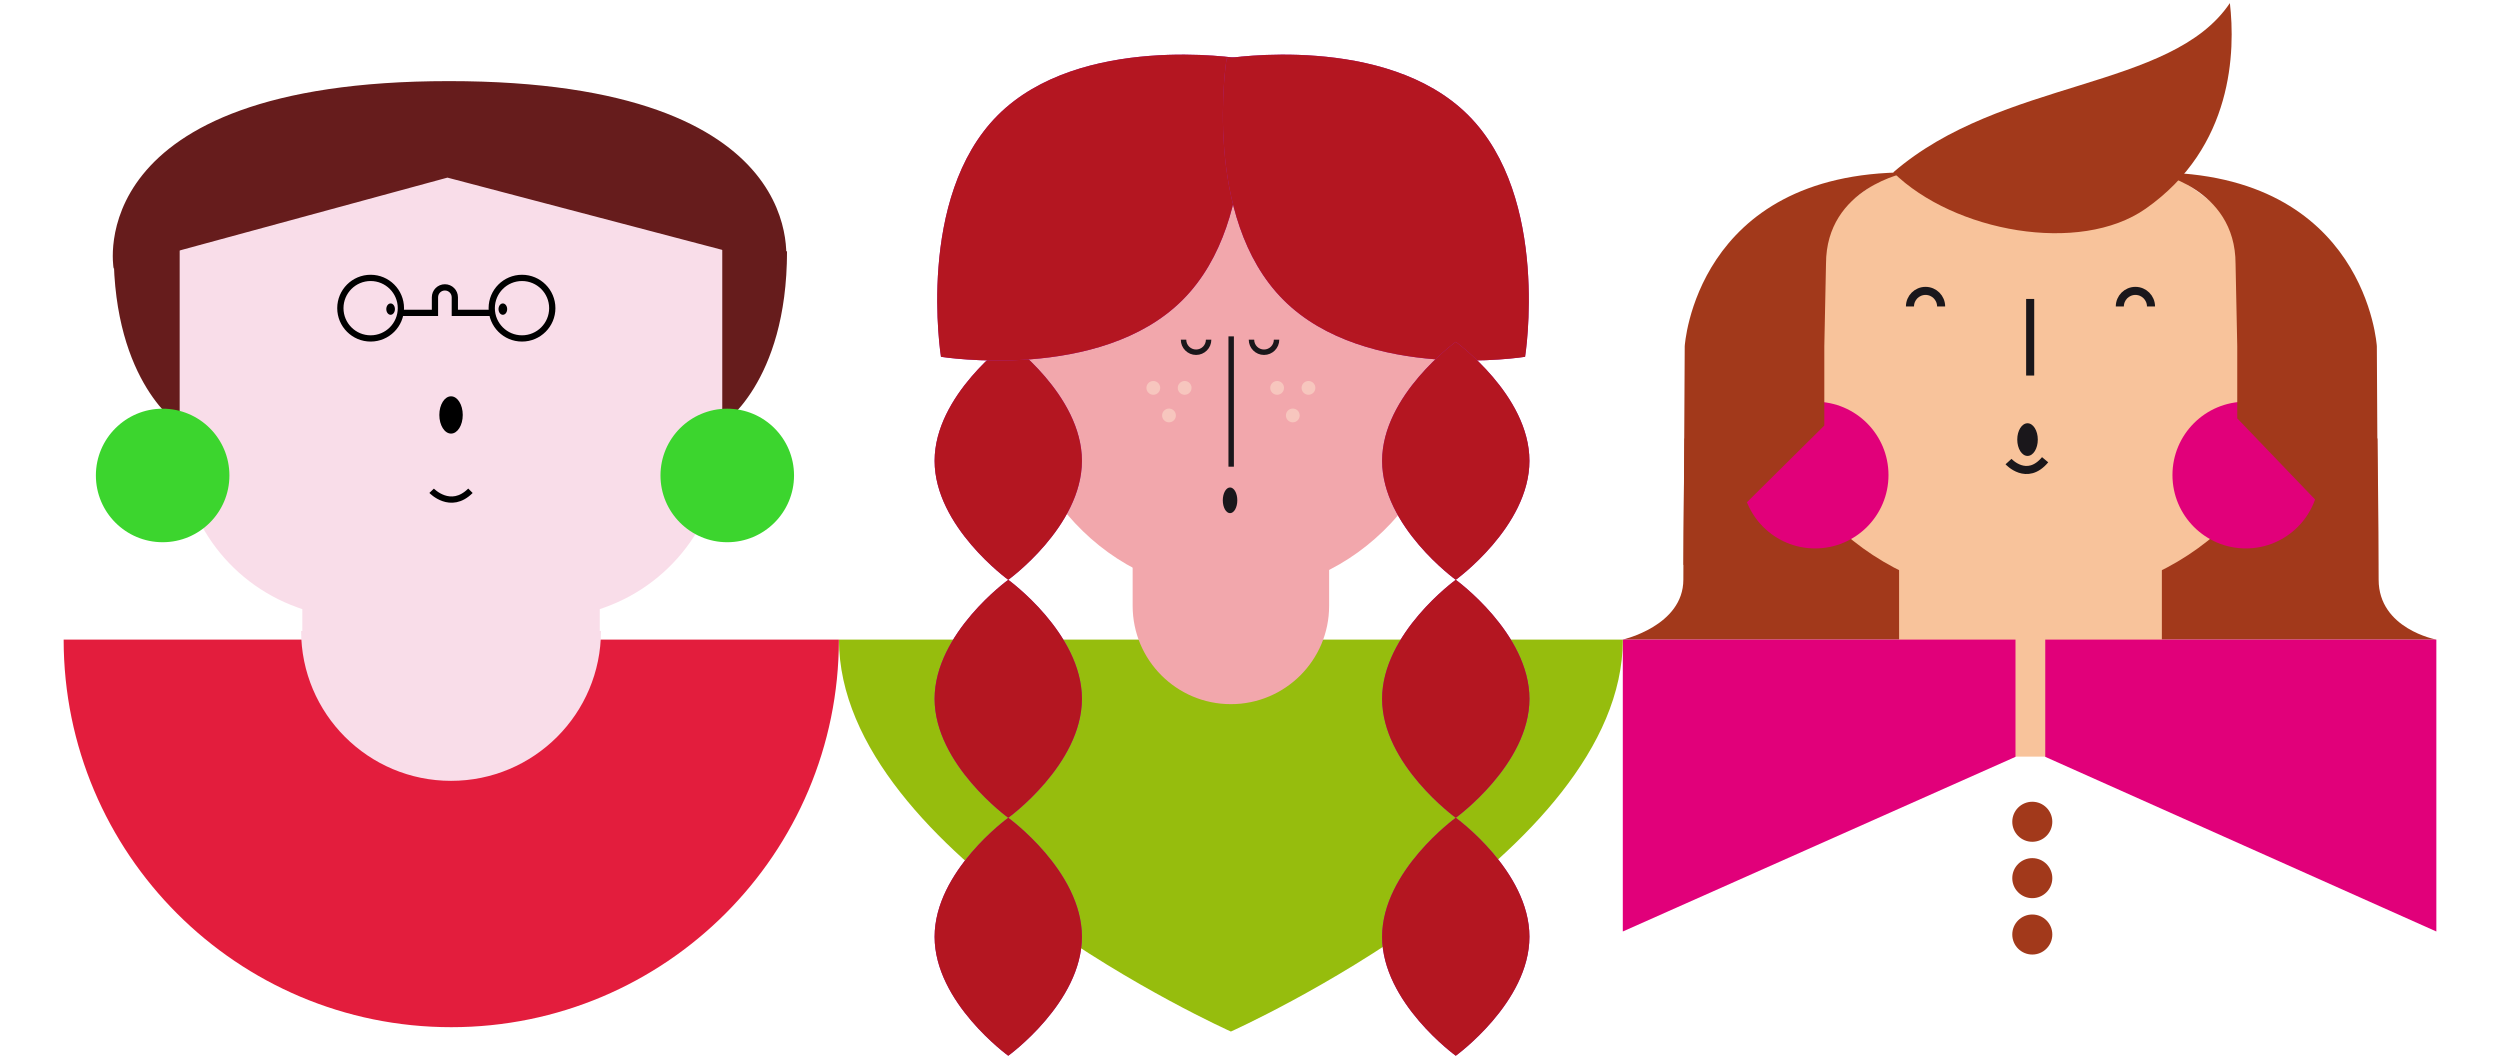 <?xml version="1.0" encoding="utf-8"?>
<!-- Generator: Adobe Illustrator 16.0.0, SVG Export Plug-In . SVG Version: 6.00 Build 0)  -->
<!DOCTYPE svg PUBLIC "-//W3C//DTD SVG 1.1//EN" "http://www.w3.org/Graphics/SVG/1.1/DTD/svg11.dtd">
<svg version="1.1" id="Layer_1" xmlns="http://www.w3.org/2000/svg" xmlns:xlink="http://www.w3.org/1999/xlink" x="0px" y="0px"
	 width="425px" height="180px" viewBox="0 0 425 180" enable-background="new 0 0 425 180" xml:space="preserve">
<g>
	<g>
		<path fill="#E31D3D" d="M142.61,108.727c0,36.393-29.502,65.895-65.895,65.895s-65.895-29.502-65.895-65.895"/>
		<g>
			<path fill="#661C1C" d="M30.571,40.165v32.168c0,0-11.253-7.076-11.253-29.596L30.571,40.165z"/>
			<path fill="#661C1C" d="M122.54,40.165v32.168c0,0,11.252-7.076,11.252-29.596L122.54,40.165z"/>
			<g>
				<path fill="#F9DDE9" d="M30.571,27.62h92.214v47.255c0,12.729-7.995,24.088-19.979,28.381l-0.844,0.303v3.945H51.394v-3.945
					l-0.844-0.303c-11.984-4.293-19.979-15.651-19.979-28.381V27.62h92.214"/>
			</g>
			<circle fill="none" stroke="#000000" stroke-width="1.064" stroke-miterlimit="10" cx="63.007" cy="52.389" r="5.146"/>
			<circle fill="none" stroke="#000000" stroke-width="1.064" stroke-miterlimit="10" cx="88.741" cy="52.389" r="5.146"/>
			<path fill="none" stroke="#000000" stroke-width="1.064" stroke-miterlimit="10" d="M68.153,53.192h5.79V50.54
				c0-0.934,0.757-1.688,1.69-1.688l0,0c0.932,0,1.688,0.755,1.688,1.688v2.652h6.111"/>
			<ellipse cx="66.404" cy="52.55" rx="0.733" ry="0.966"/>
			<ellipse cx="85.483" cy="52.55" rx="0.735" ry="0.966"/>
			<path fill="none" stroke="#000000" stroke-width="1.064" stroke-miterlimit="10" d="M73.379,83.431c0,0,3.217,3.377,6.597,0"/>
			<path fill="#661C1C" d="M19.318,45.634l56.748-15.439l57.481,15.118c0,0,5.627-31.524-57.236-31.524S19.318,45.634,19.318,45.634
				z"/>
			<ellipse cx="76.677" cy="70.542" rx="1.991" ry="3.169"/>
			<circle fill="#3CD52E" cx="27.65" cy="80.827" r="11.35"/>
			<circle fill="#3CD52E" cx="123.634" cy="80.827" r="11.351"/>
			<path fill="#F9DDE9" d="M51.189,107.254c0,14.078,11.411,25.49,25.489,25.49c14.077,0,25.488-11.412,25.488-25.49"/>
		</g>
	</g>
	<g>
		<path fill="#A2391B" d="M404.162,74.544c0,0,0.207,13.881,0.207,23.997c0,8.379,9.805,10.188,9.805,10.188h-52.104l3.998-34.185
			H404.162z"/>
		<path fill="#A2391B" d="M286.375,74.544c0,0-0.205,13.881-0.205,23.997c0,7.861-10.303,10.188-10.303,10.188h53.082l-3.998-34.185
			H286.375z"/>
		<ellipse fill="#F8C39B" cx="345.181" cy="62.909" rx="44.784" ry="39.249"/>
		<g>
			
				<line fill="none" stroke="#1A171B" stroke-width="1.372" stroke-miterlimit="10" x1="345.129" y1="63.843" x2="345.129" y2="50.821"/>
			<path fill="none" stroke="#1A171B" stroke-width="1.372" stroke-miterlimit="10" d="M324.694,52.1
				c0-1.462,1.186-2.649,2.648-2.649s2.648,1.188,2.648,2.649"/>
			<path fill="none" stroke="#1A171B" stroke-width="1.372" stroke-miterlimit="10" d="M360.371,52.1
				c0-1.462,1.186-2.649,2.65-2.649c1.463,0,2.648,1.188,2.648,2.649"/>
		</g>
		<path fill-rule="evenodd" clip-rule="evenodd" fill="none" stroke="#1A171B" stroke-width="1.372" stroke-miterlimit="10" d="
			M341.448,78.466c0,0,3.111,3.422,6.223-0.313"/>
		<ellipse fill="#1A171B" cx="344.68" cy="74.731" rx="1.746" ry="2.777"/>
		<g>
			<g>
				<g>
					<circle fill="#A2391B" cx="345.49" cy="139.701" r="3.403"/>
				</g>
				<g>
					<circle fill="#A2391B" cx="345.49" cy="149.285" r="3.403"/>
				</g>
				<g>
					<circle fill="#A2391B" cx="345.49" cy="158.869" r="3.403"/>
				</g>
			</g>
		</g>
		<rect x="322.846" y="93.334" fill="#F8C39B" width="44.67" height="35.293"/>
		<g>
			<polygon fill="#E1007A" points="275.877,158.355 342.633,128.664 342.633,108.729 275.877,108.729 			"/>
			<polygon fill="#E1007A" points="347.694,108.729 347.694,128.664 414.18,158.355 414.18,108.729 			"/>
		</g>
		<g>
			<circle fill="#E1007A" cx="308.57" cy="80.759" r="12.474"/>
			<circle fill="#E1007A" cx="381.793" cy="80.759" r="12.475"/>
		</g>
		<path fill="#A2391B" d="M364.766,35.476c14.936-10.475,15.246-26.862,14.313-34.952c-9.957,14.831-38.77,12.793-57.229,28.78
			C332.164,39.417,353.557,43.339,364.766,35.476z"/>
		<path fill="#A2391B" d="M404.063,58.861L404.063,58.861l0.203,37.209l-23.934-24.946V58.861l-0.287-14.001
			c0-13.069-13.85-15.557-13.85-15.557C402.289,29.304,404.063,58.861,404.063,58.861z"/>
		<path fill="#A2391B" d="M286.403,58.861L286.403,58.861l-0.203,37.209l23.934-23.729v-13.48l0.287-14.001
			c0-13.069,13.85-15.557,13.85-15.557C288.176,29.304,286.403,58.861,286.403,58.861z"/>
	</g>
	<g>
		<g>
			<ellipse fill="#F2A7AC" cx="209.615" cy="60.263" rx="37.976" ry="40.562"/>
			<path fill="#96BD0D" d="M275.881,108.732c0,36.799-66.629,66.629-66.629,66.629s-66.628-29.83-66.628-66.629"/>
			<g>
				
					<line fill="none" stroke="#1A171B" stroke-width="0.924" stroke-miterlimit="10" x1="209.3" y1="79.337" x2="209.3" y2="57.183"/>
				<path fill="none" stroke="#1A171B" stroke-width="0.924" stroke-miterlimit="10" d="M205.465,57.747
					c0,1.178-0.953,2.132-2.132,2.132c-1.176,0-2.131-0.954-2.131-2.132"/>
				<path fill="none" stroke="#1A171B" stroke-width="0.924" stroke-miterlimit="10" d="M217.014,57.747
					c0,1.178-0.955,2.132-2.133,2.132s-2.131-0.954-2.131-2.132"/>
			</g>
			<g>
				<path fill="#9F26B5" d="M183.925,118.795c0,11.172-12.522,20.229-12.522,20.229s-12.521-9.057-12.521-20.229
					c0-11.17,12.521-20.227,12.521-20.227S183.925,107.625,183.925,118.795z"/>
				<path fill="#B41621" d="M183.925,118.795c0,11.172-12.522,20.229-12.522,20.229s-12.521-9.057-12.521-20.229
					c0-11.17,12.521-20.227,12.521-20.227S183.925,107.625,183.925,118.795z"/>
			</g>
			<g>
				<path fill="#9F26B5" d="M183.925,159.25c0,11.17-12.522,20.227-12.522,20.227s-12.521-9.057-12.521-20.227
					c0-11.172,12.521-20.227,12.521-20.227S183.925,148.078,183.925,159.25z"/>
				<path fill="#B41621" d="M183.925,159.25c0,11.17-12.522,20.227-12.522,20.227s-12.521-9.057-12.521-20.227
					c0-11.172,12.521-20.227,12.521-20.227S183.925,148.078,183.925,159.25z"/>
			</g>
			<g>
				<path fill="#9F26B5" d="M183.925,78.342c0,11.171-12.522,20.227-12.522,20.227s-12.521-9.056-12.521-20.227
					s12.521-20.228,12.521-20.228S183.925,67.171,183.925,78.342z"/>
				<path fill="#B41621" d="M183.925,78.342c0,11.171-12.522,20.227-12.522,20.227s-12.521-9.056-12.521-20.227
					s12.521-20.228,12.521-20.228S183.925,67.171,183.925,78.342z"/>
			</g>
			<g>
				<g>
					<path fill="#9F26B5" d="M201.036,50.995c-14.009,14.01-41.071,9.663-41.071,9.663s-4.347-27.062,9.662-41.071
						C183.638,5.576,210.7,9.923,210.7,9.923S215.047,36.985,201.036,50.995z"/>
					<path fill="#B41621" d="M201.036,50.995c-14.009,14.01-41.071,9.663-41.071,9.663s-4.347-27.062,9.662-41.071
						C183.638,5.576,210.7,9.923,210.7,9.923S215.047,36.985,201.036,50.995z"/>
				</g>
				<g>
					<path fill="#9F26B5" d="M218.194,50.995c14.008,14.01,41.07,9.663,41.07,9.663s4.348-27.062-9.662-41.071
						c-14.01-14.011-41.073-9.664-41.073-9.664S204.182,36.985,218.194,50.995z"/>
					<path fill="#B41621" d="M218.194,50.995c14.008,14.01,41.07,9.663,41.07,9.663s4.348-27.062-9.662-41.071
						c-14.01-14.011-41.073-9.664-41.073-9.664S204.182,36.985,218.194,50.995z"/>
				</g>
			</g>
			<g>
				<g>
					<path fill="#9F26B5" d="M260.004,118.795c0,11.172-12.523,20.229-12.523,20.229s-12.521-9.057-12.521-20.229
						c0-11.17,12.521-20.227,12.521-20.227S260.004,107.625,260.004,118.795z"/>
					<path fill="#B41621" d="M260.004,118.795c0,11.172-12.523,20.229-12.523,20.229s-12.521-9.057-12.521-20.229
						c0-11.17,12.521-20.227,12.521-20.227S260.004,107.625,260.004,118.795z"/>
				</g>
				<g>
					<path fill="#9F26B5" d="M260.004,159.25c0,11.17-12.523,20.227-12.523,20.227s-12.521-9.057-12.521-20.227
						c0-11.172,12.521-20.227,12.521-20.227S260.004,148.078,260.004,159.25z"/>
					<path fill="#B41621" d="M260.004,159.25c0,11.17-12.523,20.227-12.523,20.227s-12.521-9.057-12.521-20.227
						c0-11.172,12.521-20.227,12.521-20.227S260.004,148.078,260.004,159.25z"/>
				</g>
				<g>
					<path fill="#9F26B5" d="M260.004,78.342c0,11.171-12.523,20.227-12.523,20.227s-12.521-9.056-12.521-20.227
						s12.521-20.228,12.521-20.228S260.004,67.171,260.004,78.342z"/>
					<path fill="#B41621" d="M260.004,78.342c0,11.171-12.523,20.227-12.523,20.227s-12.521-9.056-12.521-20.227
						s12.521-20.228,12.521-20.228S260.004,67.171,260.004,78.342z"/>
				</g>
			</g>
			<path fill="#F2A7AC" d="M209.252,119.705L209.252,119.705c-9.224,0-16.701-7.477-16.701-16.701v-13.47h33.4v13.47
				C225.951,112.229,218.475,119.705,209.252,119.705z"/>
			<ellipse fill="#1A171B" cx="209.108" cy="85.053" rx="1.233" ry="2.184"/>
		</g>
		<g>
			<g>
				<circle fill="#F7C6BE" cx="222.441" cy="65.94" r="1.171"/>
				<circle fill="#F7C6BE" cx="217.112" cy="65.94" r="1.172"/>
			</g>
			<circle fill="#F7C6BE" cx="219.776" cy="70.626" r="1.172"/>
			<g>
				<circle fill="#F7C6BE" cx="201.393" cy="65.94" r="1.172"/>
				<circle fill="#F7C6BE" cx="196.064" cy="65.94" r="1.171"/>
			</g>
			<circle fill="#F7C6BE" cx="198.729" cy="70.626" r="1.172"/>
		</g>
	</g>
</g>
</svg>
